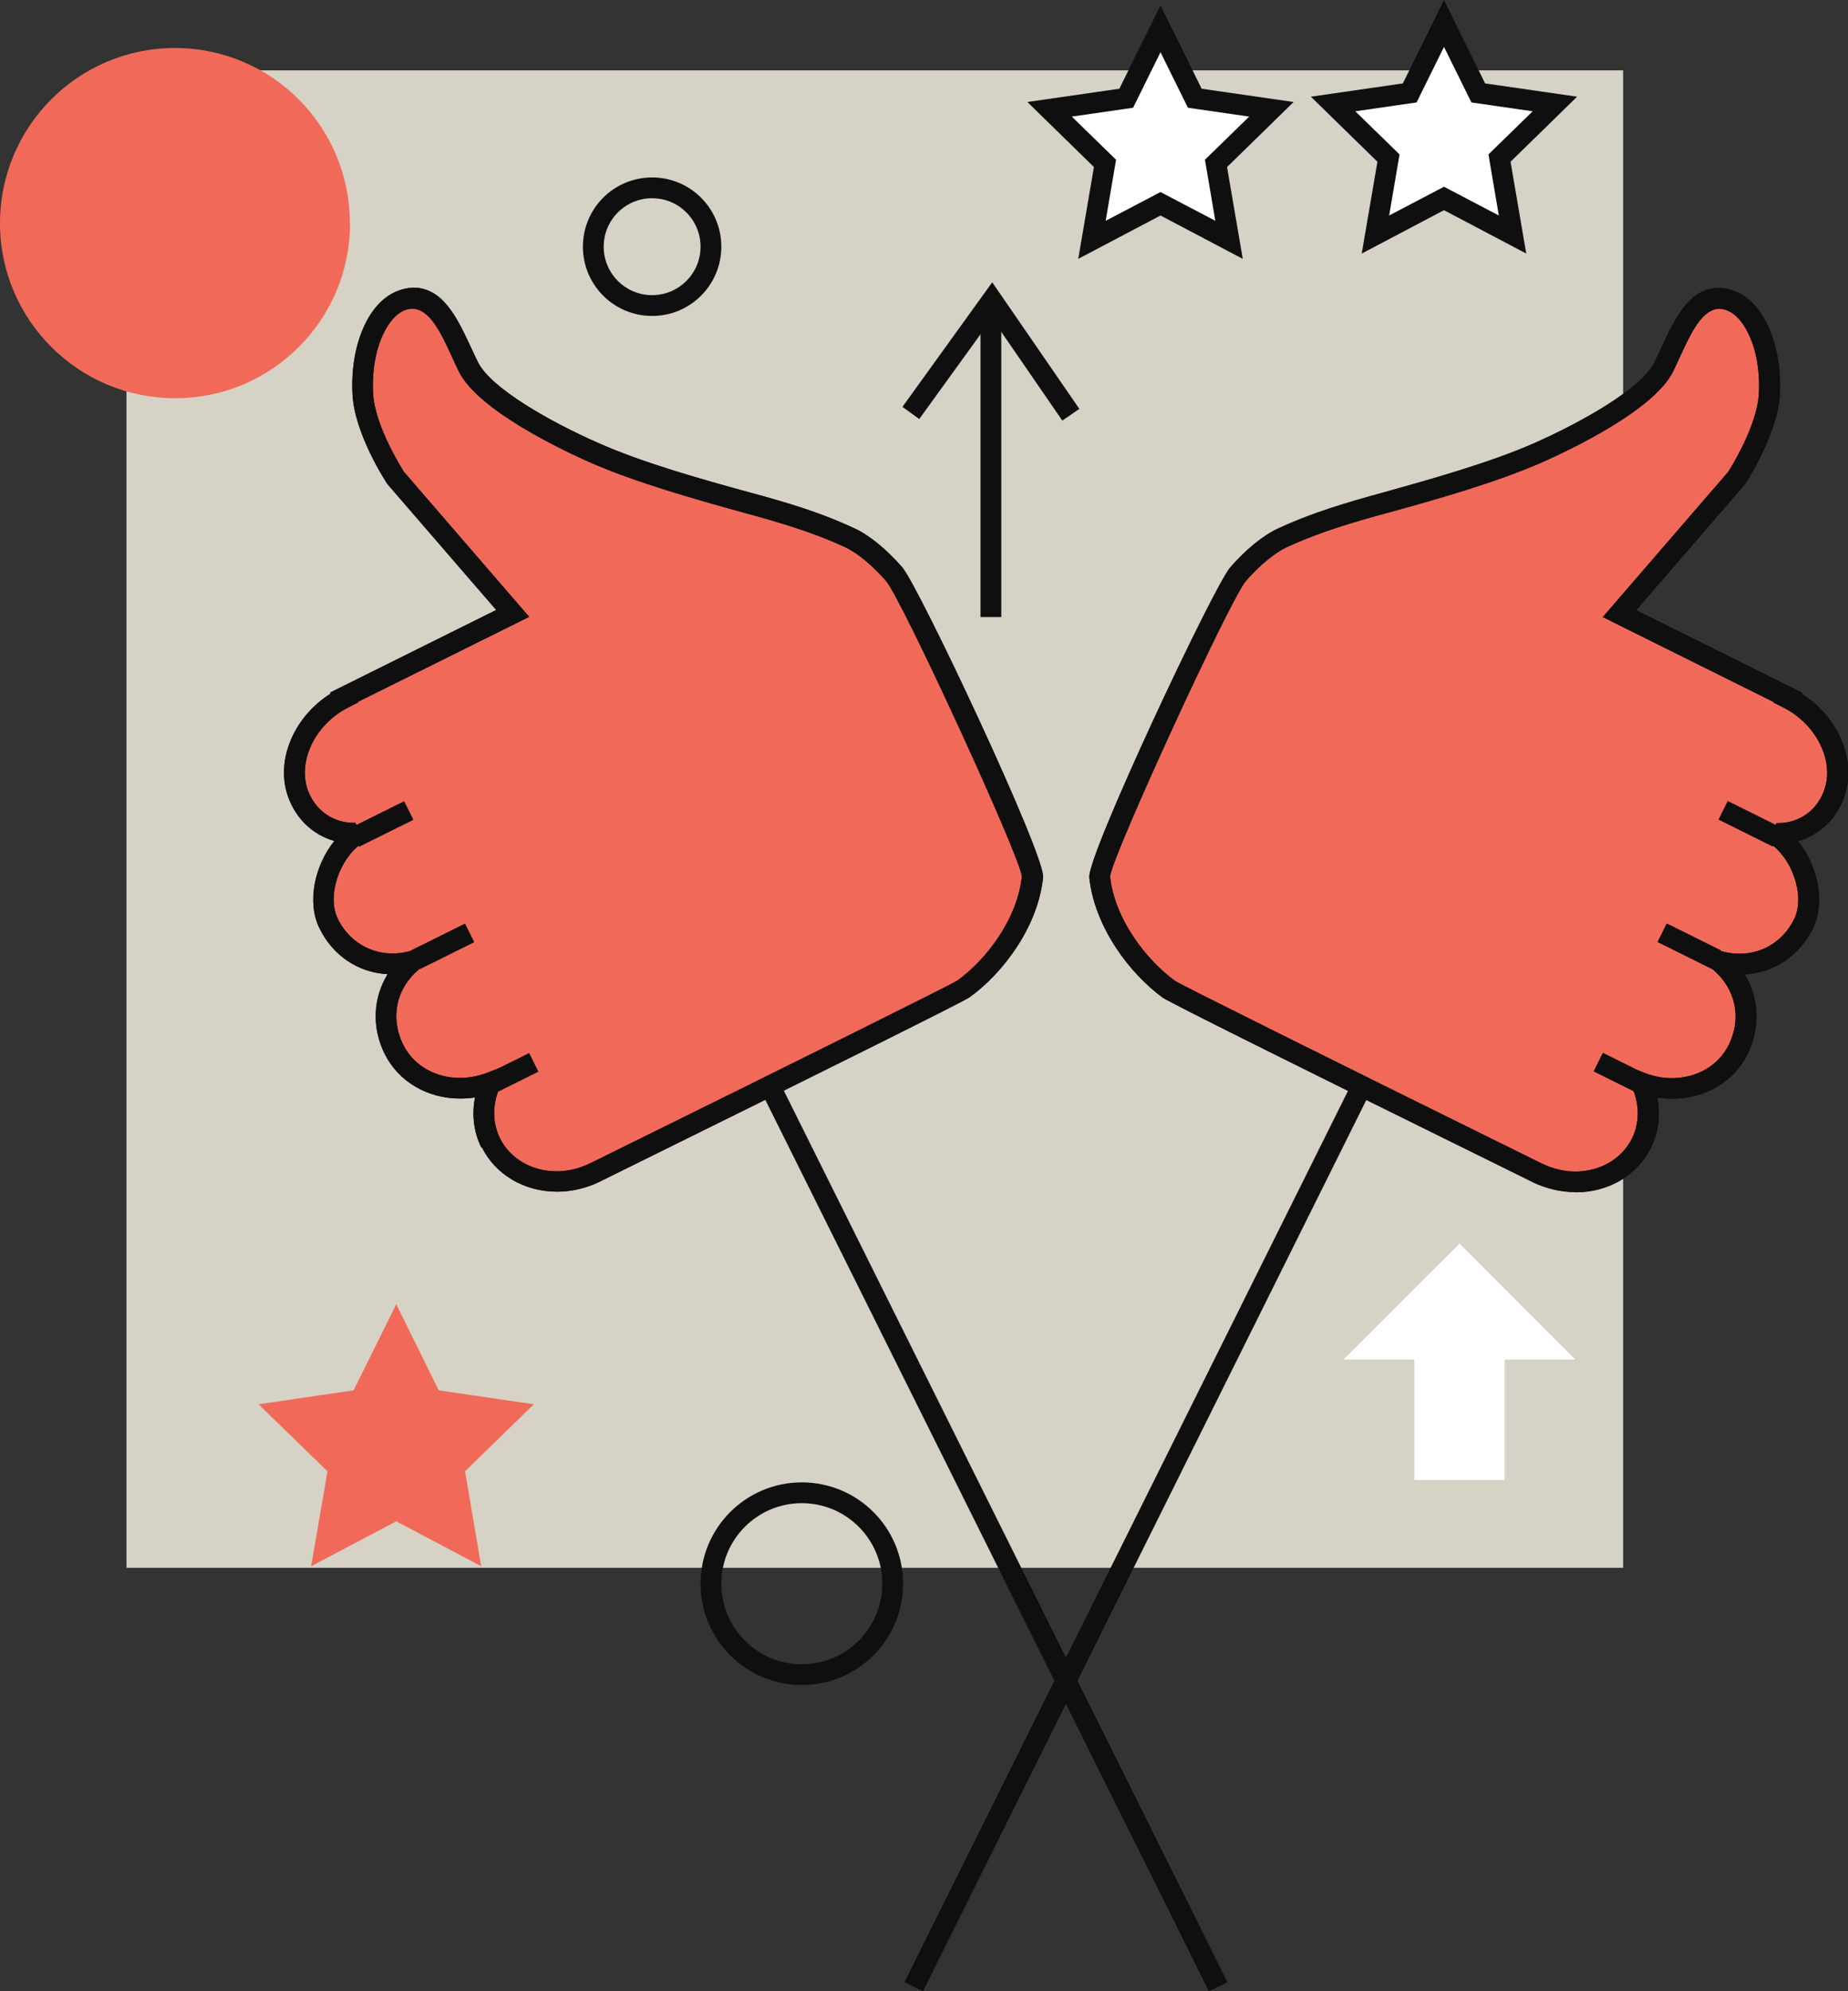 <svg xmlns="http://www.w3.org/2000/svg" id="Layer_2" viewBox="0 0 83.57 90"><rect x="0" y="0" width="83.57" height="90" fill="#333333" stroke="none"/><defs><style>.cls-1{fill:#f16a59;}.cls-2{fill:#fff;}.cls-3{fill:#0f0f10;}.cls-4{fill:#d6d2c6;}</style></defs><g id="Layer_1-2"><g><rect class="cls-4" x="5.72" y="3.18" width="67.68" height="67.68"></rect><g><path class="cls-2" d="M77.75,43.44c1.61,.43,3.09-.28,3.8-1.69,.67-1.35-.13-3.4-1.42-4.14,.25,.12,1.9,.12,2.68-1.45,.81-1.63-.17-3.73-1.97-4.62v-.03l-7.61-3.79,5.28-6.1s1.43-2.15,1.51-3.84c.11-2.31-.87-4.24-2.2-4.31-1.28-.06-1.84,1.59-2.57,3.09-.73,1.5-4.09,3.18-5.67,3.88-2.26,1-5.29,1.81-7.47,2.42-1.66,.46-2.9,.88-4.11,1.44-.57,.26-1.3,.83-2.01,1.64-.74,.86-6.34,12.89-6.26,13.66,.2,1.99,1.58,3.98,3.12,5.09,.4,.29,16.38,8.15,16.65,8.29,1.8,.89,3.91,.29,4.72-1.34,.43-.87,.4-1.86,0-2.73,1.71,.65,3.61,.03,4.36-1.49,.68-1.38,.4-2.97-.84-3.99Z"></path><path class="cls-1" d="M77.75,43.44c1.61,.43,3.09-.28,3.8-1.69,.67-1.35-.13-3.4-1.42-4.14,.25,.12,1.9,.12,2.68-1.45,.81-1.63-.17-3.73-1.97-4.62v-.03l-7.61-3.79,5.28-6.1s1.43-2.15,1.51-3.84c.11-2.31-.87-4.24-2.2-4.31-1.28-.06-1.84,1.59-2.57,3.09-.73,1.5-4.09,3.18-5.67,3.88-2.26,1-5.29,1.81-7.47,2.42-1.66,.46-2.9,.88-4.11,1.44-.57,.26-1.3,.83-2.01,1.64-.74,.86-6.34,12.89-6.26,13.66,.2,1.99,1.58,3.98,3.12,5.09,.4,.29,16.38,8.15,16.65,8.29,1.8,.89,3.91,.29,4.72-1.34,.43-.87,.4-1.86,0-2.73,1.71,.65,3.61,.03,4.36-1.49,.68-1.38,.4-2.97-.84-3.99Z"></path><path class="cls-3" d="M71.24,53.88c-.66,0-1.34-.16-1.95-.46l-.3-.15c-10.62-5.23-16.15-7.99-16.41-8.18-1.48-1.08-3.08-3.17-3.32-5.43-.1-1,5.62-13.14,6.37-14.01,.7-.81,1.49-1.45,2.16-1.76,1.16-.54,2.37-.96,4.18-1.47l.55-.15c2.14-.6,4.81-1.34,6.86-2.24,2.15-.95,4.87-2.48,5.44-3.66,.1-.2,.19-.41,.29-.61,.62-1.35,1.27-2.75,2.64-2.75,.91,.04,1.63,.6,2.13,1.57,.45,.89,.67,2.03,.61,3.23-.09,1.8-1.52,3.99-1.58,4.08l-4.92,5.69,7.51,3.73-.02,.05c.78,.49,1.41,1.21,1.77,2.03,.45,1.02,.45,2.08,0,2.99-.46,.93-1.21,1.43-1.94,1.64,.91,1.11,1.25,2.79,.67,3.95-.62,1.24-1.76,2-3.08,2.07,.65,1.07,.72,2.4,.13,3.61-.62,1.24-1.92,2.01-3.4,2.01h0c-.23,0-.45-.02-.68-.05,.15,.78,.06,1.57-.29,2.27-.62,1.24-1.92,2.01-3.4,2.01Zm6.55-39.93c-.81,0-1.31,1.07-1.83,2.2-.1,.21-.19,.42-.29,.62-.85,1.77-4.73,3.59-5.9,4.11-2.11,.93-4.81,1.69-6.99,2.29l-.55,.15c-1.76,.49-2.93,.9-4.04,1.41-.55,.26-1.24,.83-1.85,1.53-.71,.82-6.05,12.42-6.14,13.35,.2,1.92,1.62,3.76,2.93,4.72,.35,.22,6.44,3.25,16.27,8.1l.31,.15c.48,.24,1.01,.37,1.53,.37,1.12,0,2.1-.57,2.56-1.49,.35-.71,.35-1.56,0-2.33l-.48-1.04,1.07,.41c.39,.15,.8,.23,1.22,.23,1.12,0,2.1-.57,2.56-1.49,.61-1.22,.32-2.56-.71-3.42l-1.68-1.39,2.1,.57c1.34,.36,2.64-.22,3.25-1.45,.53-1.06-.1-2.87-1.23-3.52l.44-.83s.03,0,.13,0c.22,0,1.34-.06,1.92-1.24,.32-.65,.32-1.43-.02-2.19-.33-.76-.97-1.42-1.74-1.8l-.42-.21v-.03l-7.73-3.84,5.67-6.56h0s1.32-2.03,1.39-3.56c.05-1.04-.13-2.02-.51-2.76-.19-.38-.61-1.02-1.24-1.05h0Z"></path><path class="cls-3" d="M71.24,53.88c-.66,0-1.34-.16-1.95-.46l-.3-.15c-10.62-5.23-16.15-7.99-16.41-8.18-1.48-1.08-3.08-3.17-3.32-5.43-.1-1,5.62-13.14,6.37-14.01,.7-.81,1.49-1.45,2.16-1.76,1.16-.54,2.37-.96,4.18-1.47l.55-.15c2.14-.6,4.81-1.34,6.86-2.24,2.15-.95,4.87-2.48,5.44-3.66,.1-.2,.19-.41,.29-.61,.62-1.35,1.27-2.75,2.64-2.75,.91,.04,1.63,.6,2.13,1.57,.45,.89,.67,2.03,.61,3.23-.09,1.8-1.52,3.99-1.58,4.08l-4.92,5.69,7.51,3.73-.02,.05c.78,.49,1.41,1.21,1.77,2.03,.45,1.02,.45,2.08,0,2.99-.46,.93-1.21,1.43-1.94,1.64,.91,1.11,1.25,2.79,.67,3.95-.62,1.24-1.76,2-3.08,2.07,.65,1.07,.72,2.4,.13,3.61-.62,1.24-1.92,2.01-3.4,2.01h0c-.23,0-.45-.02-.68-.05,.15,.78,.06,1.57-.29,2.27-.62,1.24-1.92,2.01-3.4,2.01Zm6.55-39.93c-.81,0-1.31,1.07-1.83,2.2-.1,.21-.19,.42-.29,.62-.85,1.77-4.73,3.59-5.9,4.11-2.11,.93-4.81,1.69-6.99,2.29l-.55,.15c-1.76,.49-2.93,.9-4.04,1.41-.55,.26-1.24,.83-1.85,1.53-.71,.82-6.05,12.42-6.14,13.35,.2,1.92,1.62,3.76,2.93,4.72,.35,.22,6.44,3.25,16.27,8.1l.31,.15c.48,.24,1.01,.37,1.53,.37,1.12,0,2.1-.57,2.56-1.49,.35-.71,.35-1.56,0-2.33l-.48-1.04,1.07,.41c.39,.15,.8,.23,1.22,.23,1.12,0,2.1-.57,2.56-1.49,.61-1.22,.32-2.56-.71-3.42l-1.68-1.39,2.1,.57c1.34,.36,2.64-.22,3.25-1.45,.53-1.06-.1-2.87-1.23-3.52l.44-.83s.03,0,.13,0c.22,0,1.34-.06,1.92-1.24,.32-.65,.32-1.43-.02-2.19-.33-.76-.97-1.42-1.74-1.8l-.42-.21v-.03l-7.73-3.84,5.67-6.56h0s1.32-2.03,1.39-3.56c.05-1.04-.13-2.02-.51-2.76-.19-.38-.61-1.02-1.24-1.05h0Z"></path><rect class="cls-3" x="78.68" y="35.87" width=".94" height="2.74" transform="translate(10.6 91.57) rotate(-63.6)"></rect><rect class="cls-3" x="75.93" y="41.4" width=".94" height="2.74" transform="translate(4.11 92.18) rotate(-63.6)"></rect><rect class="cls-3" x="72.82" y="47.38" width=".94" height="2.27" transform="translate(-2.76 92.57) rotate(-63.59)"></rect><polygon class="cls-3" points="41.74 90 40.9 89.59 61.28 48.66 62.11 49.07 41.74 90"></polygon></g><g><path class="cls-2" d="M17.82,47.43c.76,1.52,2.65,2.14,4.36,1.49-.4,.87-.43,1.86,0,2.73,.81,1.63,2.92,2.23,4.72,1.34,.27-.13,16.25-8,16.65-8.29,1.54-1.12,2.92-3.11,3.12-5.09,.08-.77-5.51-12.8-6.26-13.66-.7-.81-1.44-1.38-2.01-1.64-1.21-.56-2.45-.98-4.11-1.44-2.18-.61-5.21-1.42-7.47-2.42-1.58-.7-4.95-2.38-5.67-3.88-.73-1.5-1.28-3.15-2.57-3.09-1.33,.06-2.31,1.99-2.2,4.31,.08,1.69,1.51,3.84,1.51,3.84l5.28,6.1-7.63,3.79v.03c-1.78,.89-2.76,2.99-1.95,4.62,.78,1.57,2.43,1.58,2.68,1.45-1.28,.74-2.09,2.79-1.42,4.14,.7,1.41,2.19,2.13,3.8,1.69-1.24,1.02-1.52,2.61-.84,3.99Z"></path><path class="cls-1" d="M17.82,47.43c.76,1.52,2.65,2.14,4.36,1.49-.4,.87-.43,1.86,0,2.73,.81,1.63,2.92,2.23,4.72,1.34,.27-.13,16.25-8,16.65-8.29,1.54-1.12,2.92-3.11,3.12-5.09,.08-.77-5.51-12.8-6.26-13.66-.7-.81-1.44-1.38-2.01-1.64-1.21-.56-2.45-.98-4.11-1.44-2.18-.61-5.21-1.42-7.47-2.42-1.58-.7-4.95-2.38-5.67-3.88-.73-1.5-1.28-3.15-2.57-3.09-1.33,.06-2.31,1.99-2.2,4.31,.08,1.69,1.51,3.84,1.51,3.84l5.28,6.1-7.63,3.79v.03c-1.78,.89-2.76,2.99-1.95,4.62,.78,1.57,2.43,1.58,2.68,1.45-1.28,.74-2.09,2.79-1.42,4.14,.7,1.41,2.19,2.13,3.8,1.69-1.24,1.02-1.52,2.61-.84,3.99Z"></path><path class="cls-3" d="M21.77,51.87c-.35-.7-.44-1.49-.29-2.27-.22,.04-.45,.05-.68,.05h0c-1.48,0-2.78-.77-3.4-2.01-.6-1.2-.53-2.54,.13-3.61-1.33-.07-2.47-.83-3.08-2.07-.58-1.16-.23-2.84,.67-3.95-.73-.21-1.48-.71-1.94-1.64-.45-.9-.45-1.97,0-2.99,.36-.82,.99-1.54,1.77-2.03l-.02-.05,7.51-3.73-4.92-5.69c-.06-.09-1.5-2.28-1.58-4.08-.06-1.2,.16-2.35,.61-3.23,.5-.97,1.22-1.52,2.13-1.57,1.37,0,2.01,1.4,2.64,2.75,.09,.2,.19,.41,.29,.61,.57,1.18,3.28,2.71,5.44,3.66,2.05,.91,4.71,1.65,6.86,2.24l.55,.15c1.81,.5,3.02,.93,4.18,1.47,.68,.31,1.46,.96,2.16,1.76,.75,.87,6.47,13.01,6.37,14.01-.23,2.25-1.83,4.35-3.32,5.42-.26,.19-5.79,2.94-16.41,8.18l-.3,.15c-.61,.3-1.28,.46-1.95,.46-1.48,0-2.79-.77-3.4-2.01Zm-3.15-37.92c-.63,.03-1.05,.67-1.24,1.05-.38,.74-.56,1.72-.51,2.76,.07,1.53,1.4,3.56,1.39,3.56h0l5.67,6.56-7.74,3.84v.03l-.41,.21c-.77,.38-1.41,1.04-1.74,1.8-.33,.76-.34,1.54-.02,2.19,.59,1.18,1.71,1.24,1.92,1.24,.1,0,.15,0,.13,0l.44,.83c-1.13,.65-1.76,2.46-1.23,3.52,.61,1.22,1.91,1.81,3.25,1.45l2.1-.57-1.68,1.39c-1.04,.86-1.32,2.2-.71,3.42,.46,.92,1.44,1.49,2.56,1.49,.41,0,.82-.08,1.22-.23l1.07-.41-.48,1.04c-.35,.77-.35,1.62,0,2.33,.46,.92,1.44,1.49,2.56,1.49,.52,0,1.05-.13,1.53-.37l.31-.15c9.84-4.85,15.92-7.88,16.27-8.09,1.32-.95,2.73-2.79,2.93-4.72-.09-.93-5.43-12.53-6.14-13.35-.61-.7-1.3-1.27-1.85-1.53-1.11-.51-2.28-.92-4.04-1.41l-.55-.15c-2.17-.6-4.88-1.36-6.99-2.29-1.17-.52-5.05-2.34-5.9-4.11-.1-.21-.2-.41-.29-.62-.52-1.13-1.02-2.2-1.83-2.2h0Z"></path><path class="cls-3" d="M21.77,51.87c-.35-.7-.44-1.49-.29-2.27-.22,.04-.45,.05-.68,.05h0c-1.48,0-2.78-.77-3.4-2.01-.6-1.2-.53-2.54,.13-3.61-1.33-.07-2.47-.83-3.08-2.07-.58-1.16-.23-2.84,.67-3.95-.73-.21-1.48-.71-1.94-1.64-.45-.9-.45-1.97,0-2.99,.36-.82,.99-1.54,1.77-2.03l-.02-.05,7.51-3.73-4.92-5.69c-.06-.09-1.5-2.28-1.58-4.08-.06-1.2,.16-2.35,.61-3.23,.5-.97,1.22-1.52,2.13-1.57,1.37,0,2.01,1.4,2.64,2.75,.09,.2,.19,.41,.29,.61,.57,1.18,3.28,2.71,5.44,3.66,2.05,.91,4.71,1.65,6.86,2.24l.55,.15c1.81,.5,3.02,.93,4.18,1.47,.68,.31,1.46,.96,2.16,1.76,.75,.87,6.47,13.01,6.37,14.01-.23,2.25-1.83,4.35-3.32,5.42-.26,.19-5.79,2.94-16.41,8.18l-.3,.15c-.61,.3-1.28,.46-1.95,.46-1.48,0-2.79-.77-3.4-2.01Zm-3.15-37.92c-.63,.03-1.05,.67-1.24,1.05-.38,.74-.56,1.72-.51,2.76,.07,1.53,1.4,3.56,1.39,3.56h0l5.67,6.56-7.74,3.84v.03l-.41,.21c-.77,.38-1.41,1.04-1.74,1.8-.33,.76-.34,1.54-.02,2.19,.59,1.18,1.71,1.24,1.92,1.24,.1,0,.15,0,.13,0l.44,.83c-1.13,.65-1.76,2.46-1.23,3.52,.61,1.22,1.91,1.81,3.25,1.45l2.1-.57-1.68,1.39c-1.04,.86-1.32,2.2-.71,3.42,.46,.92,1.44,1.49,2.56,1.49,.41,0,.82-.08,1.22-.23l1.07-.41-.48,1.04c-.35,.77-.35,1.62,0,2.33,.46,.92,1.44,1.49,2.56,1.49,.52,0,1.05-.13,1.53-.37l.31-.15c9.84-4.85,15.92-7.88,16.27-8.09,1.32-.95,2.73-2.79,2.93-4.72-.09-.93-5.43-12.53-6.14-13.35-.61-.7-1.3-1.27-1.85-1.53-1.11-.51-2.28-.92-4.04-1.41l-.55-.15c-2.17-.6-4.88-1.36-6.99-2.29-1.17-.52-5.05-2.34-5.9-4.11-.1-.21-.2-.41-.29-.62-.52-1.13-1.02-2.2-1.83-2.2h0Z"></path><rect class="cls-3" x="15.89" y="36.77" width="2.74" height=".94" transform="translate(-14.76 11.56) rotate(-26.4)"></rect><rect class="cls-3" x="18.64" y="42.3" width="2.74" height=".94" transform="translate(-16.93 13.36) rotate(-26.4)"></rect><rect class="cls-3" x="21.99" y="48.05" width="2.27" height=".94" transform="translate(-19.17 15.35) rotate(-26.41)"></rect><polygon class="cls-3" points="54.67 90 55.51 89.59 35.13 48.66 34.29 49.07 54.67 90"></polygon></g><path class="cls-1" d="M15.83,10.09c0,4.37-3.54,7.91-7.91,7.91S0,14.46,0,10.09,3.54,2.17,7.91,2.17s7.91,3.54,7.91,7.91Z"></path><polygon class="cls-2" points="63.96 61.45 63.96 66.89 68.04 66.89 68.04 61.45 71.24 61.45 66 56.21 60.75 61.45 63.96 61.45"></polygon><g><polygon class="cls-3" points="48.04 19.01 44.86 14.39 41.57 18.94 40.81 18.39 44.87 12.76 48.81 18.48 48.04 19.01"></polygon><rect class="cls-3" x="44.34" y="13.58" width=".94" height="14.31"></rect></g><polygon class="cls-2" points="52.48 1.3 54.03 4.44 57.5 4.95 54.99 7.39 55.58 10.84 52.48 9.21 49.38 10.84 49.97 7.39 47.47 4.95 50.93 4.44 52.48 1.3"></polygon><path class="cls-3" d="M56.2,11.7l-3.72-1.96-3.72,1.96,.71-4.15-3.01-2.94,4.16-.6,1.86-3.77,1.86,3.77,4.16,.6-3.01,2.94,.71,4.15Zm-7.73-6.43l2,1.95-.47,2.76,2.48-1.3,2.48,1.3-.47-2.76,2-1.95-2.77-.4-1.24-2.51-1.24,2.51-2.77,.4Z"></path><polygon class="cls-2" points="65.29 1.06 66.84 4.2 70.31 4.71 67.8 7.15 68.39 10.6 65.29 8.97 62.19 10.6 62.78 7.15 60.28 4.71 63.74 4.2 65.29 1.06"></polygon><path class="cls-3" d="M69.02,11.46l-3.72-1.96-3.72,1.96,.71-4.15-3.01-2.94,4.16-.6,1.86-3.77,1.86,3.77,4.16,.6-3.01,2.94,.71,4.15Zm-7.73-6.43l2,1.95-.47,2.76,2.48-1.3,2.48,1.3-.47-2.76,2-1.95-2.77-.4-1.24-2.51-1.24,2.51-2.77,.4Z"></path><polygon class="cls-1" points="17.92 58.95 19.84 62.84 24.14 63.47 21.03 66.5 21.76 70.79 17.92 68.76 14.07 70.79 14.81 66.5 11.69 63.47 15.99 62.84 17.92 58.95"></polygon><path class="cls-3" d="M29.49,14.28c-1.73,0-3.13-1.4-3.13-3.13s1.4-3.13,3.13-3.13,3.13,1.4,3.13,3.13-1.4,3.13-3.13,3.13Zm0-5.32c-1.21,0-2.19,.98-2.19,2.19s.98,2.19,2.19,2.19,2.19-.98,2.19-2.19-.98-2.19-2.19-2.19Z"></path><path class="cls-3" d="M36.26,76.16c-2.52,0-4.58-2.05-4.58-4.58s2.05-4.58,4.58-4.58,4.58,2.05,4.58,4.58-2.05,4.58-4.58,4.58Zm0-8.22c-2.01,0-3.64,1.63-3.64,3.64s1.63,3.64,3.64,3.64,3.64-1.63,3.64-3.64-1.63-3.64-3.64-3.64Z"></path></g></g></svg>